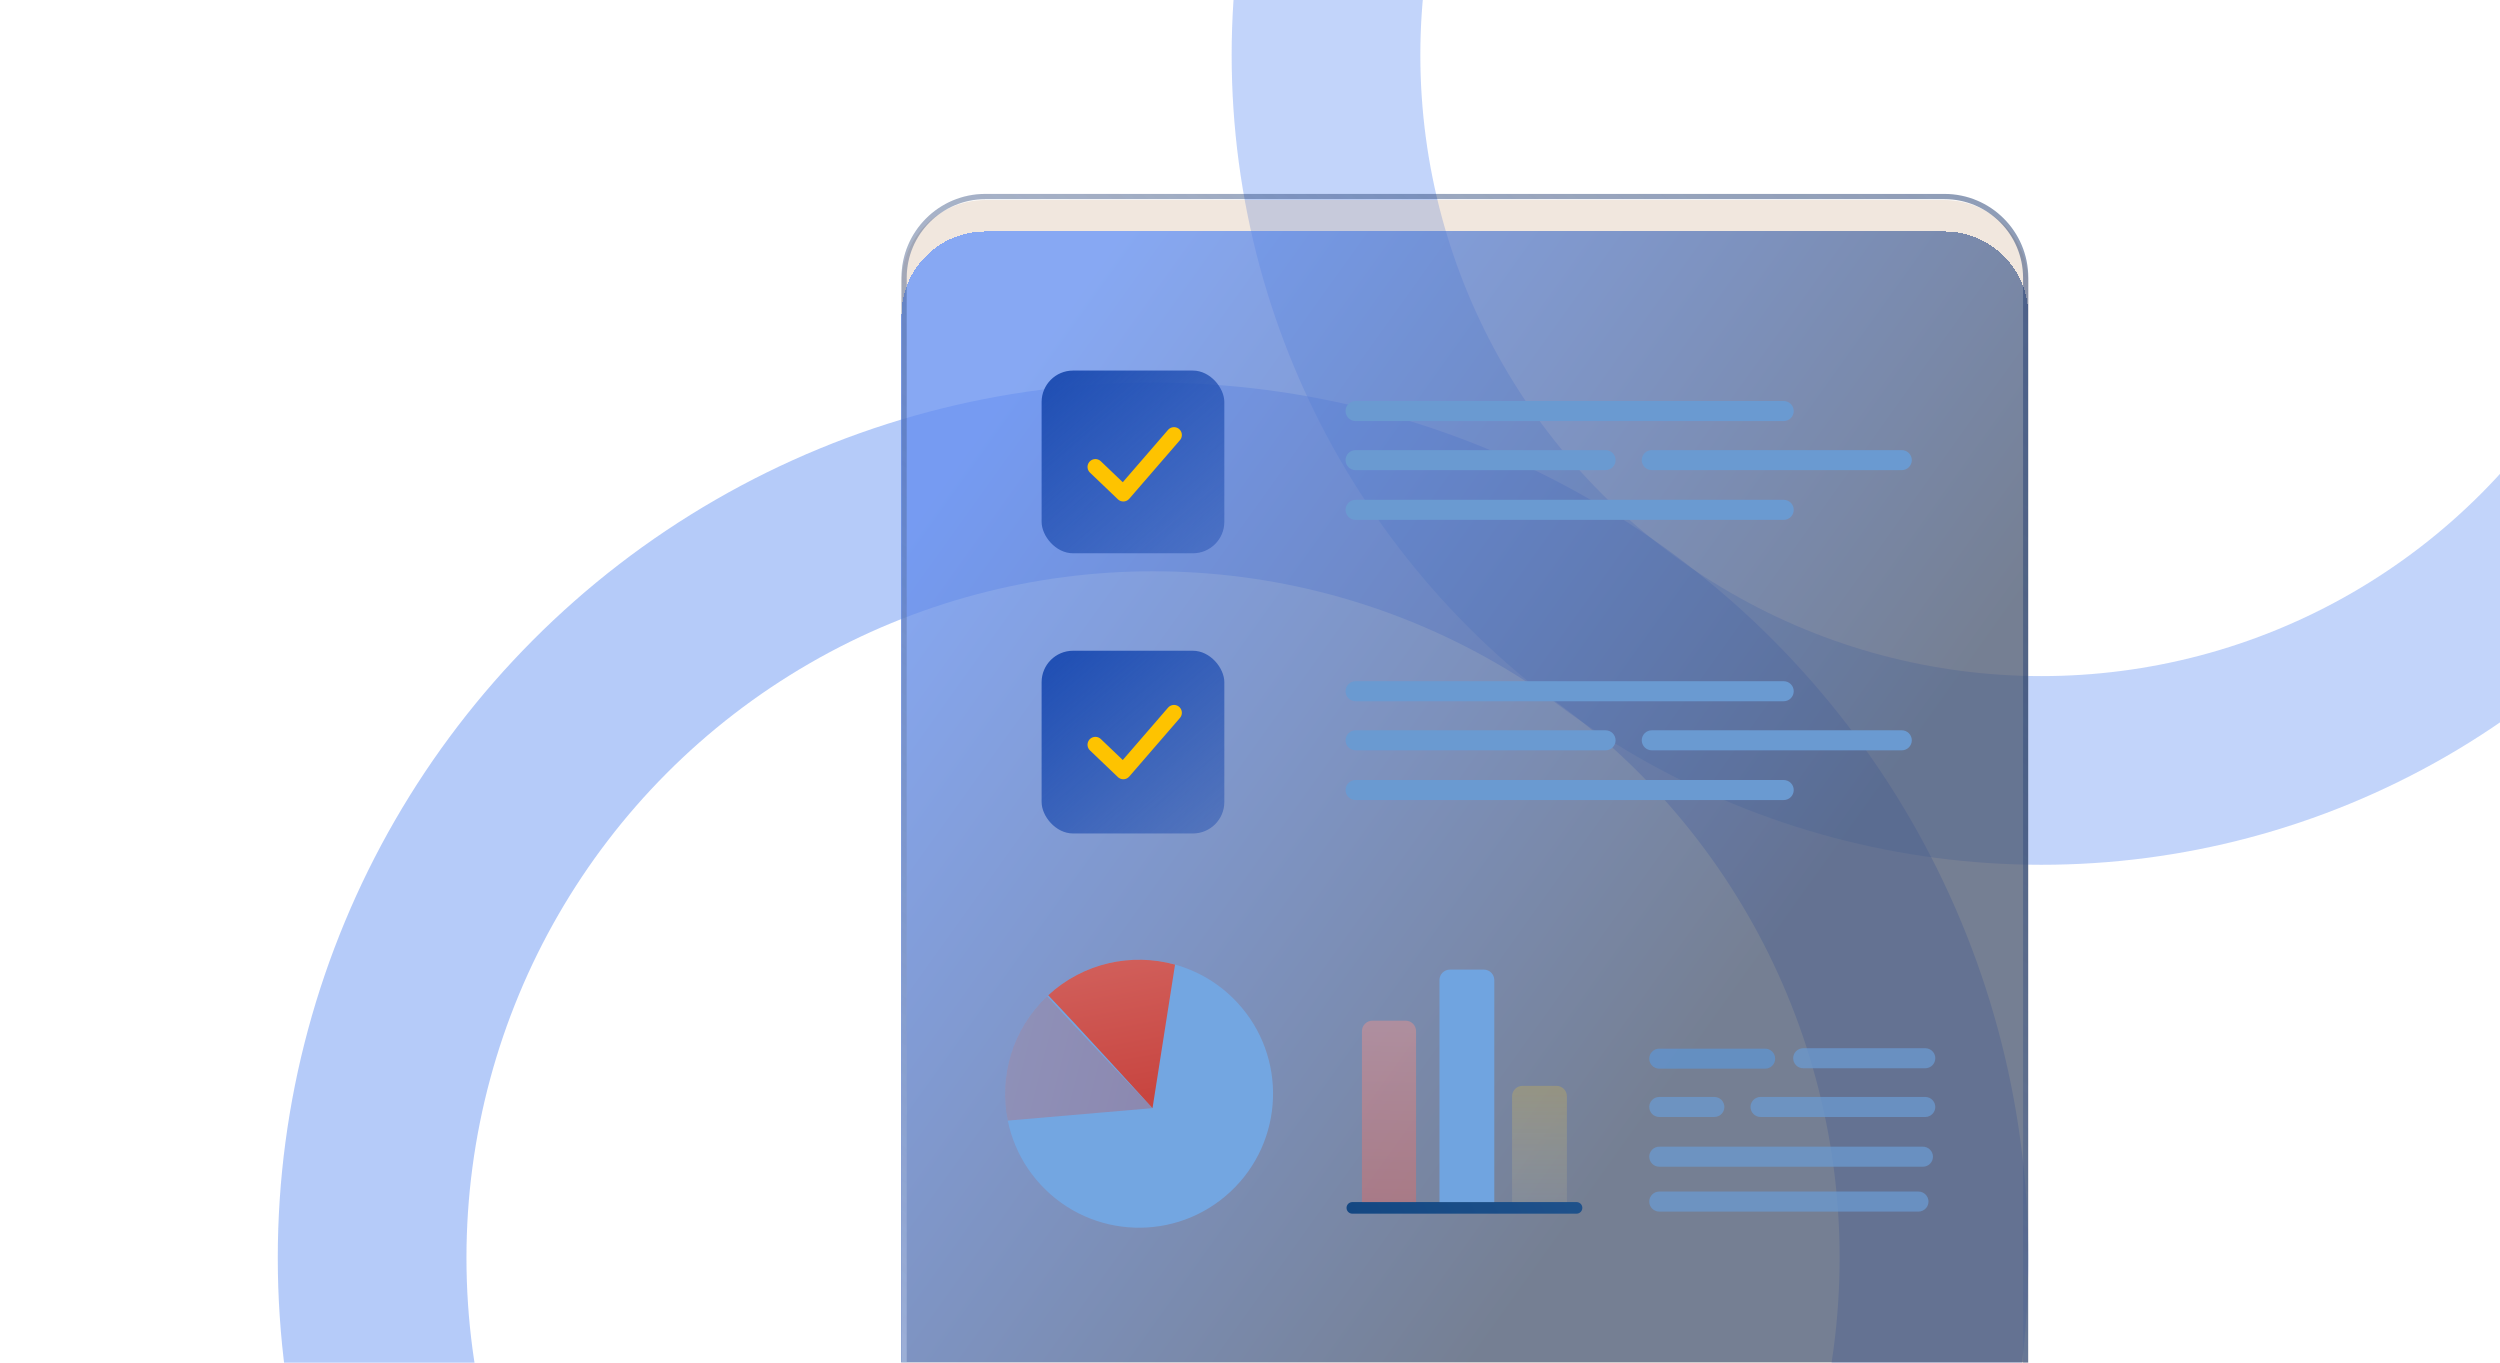 <svg width="477" height="260" viewBox="0 0 477 260" fill="none" xmlns="http://www.w3.org/2000/svg">
<g clip-path="url(#clip0_1378_16487)">
<g style="mix-blend-mode:luminosity">
<circle cx="389.5" cy="10.5" r="136.5" stroke="#336FEE" stroke-opacity="0.3" stroke-width="36"/>
</g>
<g style="mix-blend-mode:luminosity">
<circle cx="220" cy="240" r="149" stroke="#336FEE" stroke-opacity="0.36" stroke-width="36"/>
</g>
<g style="mix-blend-mode:luminosity">
<path opacity="0.32" d="M371 38.162H188C179.163 38.162 172 45.325 172 54.162V298.757C172 307.593 179.163 314.757 188 314.757H371C379.837 314.757 387 307.593 387 298.757V54.162C387 45.326 379.837 38.162 371 38.162Z" fill="#D1B397"/>
<g filter="url(#filter0_d_1378_16487)">
<path d="M371 38.162H188C179.163 38.162 172 45.325 172 54.162V298.757C172 307.593 179.163 314.757 188 314.757H371C379.837 314.757 387 307.593 387 298.757V54.162C387 45.326 379.837 38.162 371 38.162Z" fill="url(#paint0_linear_1378_16487)" fill-opacity="0.65" shape-rendering="crispEdges"/>
</g>
<path d="M300.805 229.358H258.024C257.413 229.358 256.918 229.853 256.918 230.464C256.918 231.075 257.413 231.57 258.024 231.57H300.805C301.416 231.57 301.911 231.075 301.911 230.464C301.911 229.853 301.416 229.358 300.805 229.358Z" fill="url(#paint1_linear_1378_16487)"/>
<path d="M268.183 194.744H261.859C260.755 194.744 259.859 195.64 259.859 196.744V229.357H270.183V196.744C270.183 195.64 269.287 194.744 268.183 194.744Z" fill="url(#paint2_linear_1378_16487)" fill-opacity="0.5"/>
<path d="M283.11 185H276.648C275.544 185 274.648 185.895 274.648 187V229.357H285.11V187C285.11 185.895 284.215 185 283.11 185Z" fill="#70A4E0"/>
<path d="M296.966 207.18H290.504C289.399 207.18 288.504 208.075 288.504 209.18V229.358H298.966V209.18C298.966 208.075 298.07 207.18 296.966 207.18Z" fill="url(#paint3_linear_1378_16487)" fill-opacity="0.32"/>
<path d="M236.034 191.243C245.66 201.565 245.095 217.745 234.764 227.379C224.433 237.013 208.262 236.439 198.637 226.118C189.011 215.796 189.568 199.607 199.89 189.981L199.985 189.892C206.737 183.662 215.947 181.76 224.194 184.044C228.588 185.267 232.706 187.675 236.033 191.243L236.034 191.243Z" fill="#73A6E1"/>
<path d="M219.901 211.437C219.901 211.437 205.362 195.479 199.991 189.895C206.743 183.664 215.952 181.763 224.2 184.046L219.901 211.437Z" fill="url(#paint4_linear_1378_16487)"/>
<path d="M219.903 211.432C219.903 211.432 204.998 195.815 199.802 190.067C193.116 196.368 190.577 205.423 192.28 213.809L219.903 211.432Z" fill="url(#paint5_linear_1378_16487)" fill-opacity="0.3"/>
<g opacity="0.74">
<path d="M336.789 203.904H316.588C315.536 203.904 314.676 203.044 314.676 201.992C314.676 200.94 315.536 200.08 316.588 200.08H336.789C337.841 200.08 338.701 200.94 338.701 201.992C338.701 203.044 337.841 203.904 336.789 203.904Z" fill="url(#paint6_linear_1378_16487)"/>
<path d="M366.899 222.611H316.588C315.536 222.611 314.676 221.751 314.676 220.699C314.676 219.647 315.536 218.787 316.588 218.787H366.899C367.95 218.787 368.81 219.647 368.81 220.699C368.81 221.751 367.95 222.611 366.899 222.611Z" fill="#6A9AD1"/>
<path d="M366.045 231.173H316.588C315.536 231.173 314.676 230.313 314.676 229.261C314.676 228.21 315.536 227.35 316.588 227.35H366.045C367.095 227.35 367.956 228.21 367.956 229.261C367.956 230.313 367.096 231.173 366.045 231.173Z" fill="#6A9AD1"/>
<path d="M327.1 213.121H316.588C315.536 213.121 314.676 212.261 314.676 211.21C314.676 210.158 315.536 209.298 316.588 209.298H327.1C328.152 209.298 329.012 210.158 329.012 211.21C329.012 212.261 328.152 213.121 327.1 213.121Z" fill="#6A9AD1"/>
<path d="M367.345 203.824H344.048C342.997 203.824 342.137 202.964 342.137 201.912C342.137 200.86 342.997 200 344.048 200H367.345C368.397 200 369.257 200.86 369.257 201.912C369.257 202.964 368.397 203.824 367.345 203.824Z" fill="#6A9AD1"/>
<path d="M367.344 213.121H335.912C334.86 213.121 334 212.261 334 211.21C334 210.158 334.86 209.298 335.912 209.298H367.344C368.395 209.298 369.255 210.158 369.255 211.21C369.255 212.261 368.395 213.121 367.344 213.121Z" fill="#6A9AD1"/>
</g>
<path d="M340.332 133.796H258.642C257.59 133.796 256.73 132.936 256.73 131.884C256.73 130.833 257.59 129.973 258.642 129.973H340.332C341.384 129.973 342.244 130.833 342.244 131.884C342.244 132.936 341.384 133.796 340.332 133.796Z" fill="#6A9AD1"/>
<path d="M340.332 152.65H258.642C257.59 152.65 256.73 151.79 256.73 150.738C256.73 149.686 257.59 148.826 258.642 148.826H340.332C341.384 148.826 342.244 149.686 342.244 150.738C342.244 151.79 341.384 152.65 340.332 152.65Z" fill="#6A9AD1"/>
<path d="M306.344 143.163H258.642C257.59 143.163 256.73 142.303 256.73 141.252C256.73 140.2 257.59 139.34 258.642 139.34H306.344C307.396 139.34 308.256 140.2 308.256 141.252C308.256 142.303 307.396 143.163 306.344 143.163Z" fill="#6A9AD1"/>
<path d="M362.86 143.163H315.158C314.106 143.163 313.246 142.303 313.246 141.252C313.246 140.2 314.106 139.34 315.158 139.34H362.86C363.912 139.34 364.772 140.2 364.772 141.252C364.772 142.303 363.912 143.163 362.86 143.163Z" fill="#6A9AD1"/>
<path d="M340.332 80.337H258.642C257.59 80.337 256.73 79.477 256.73 78.425C256.73 77.374 257.59 76.514 258.642 76.514H340.332C341.384 76.514 342.244 77.374 342.244 78.425C342.244 79.477 341.384 80.337 340.332 80.337Z" fill="#6A9AD1"/>
<path d="M340.332 99.191H258.642C257.59 99.191 256.73 98.331 256.73 97.279C256.73 96.227 257.59 95.367 258.642 95.367H340.332C341.384 95.367 342.244 96.227 342.244 97.279C342.244 98.331 341.384 99.191 340.332 99.191Z" fill="#6A9AD1"/>
<path d="M306.344 89.703H258.642C257.59 89.703 256.73 88.843 256.73 87.792C256.73 86.74 257.59 85.88 258.642 85.88H306.344C307.396 85.88 308.256 86.74 308.256 87.792C308.256 88.843 307.396 89.703 306.344 89.703Z" fill="#6A9AD1"/>
<path d="M362.86 89.703H315.158C314.106 89.703 313.246 88.843 313.246 87.792C313.246 86.74 314.106 85.88 315.158 85.88H362.86C363.912 85.88 364.772 86.74 364.772 87.792C364.772 88.843 363.912 89.703 362.86 89.703Z" fill="#6A9AD1"/>
<rect x="198.738" y="124.162" width="34.865" height="34.865" rx="6" fill="url(#paint7_linear_1378_16487)"/>
<rect x="198.738" y="70.703" width="34.865" height="34.865" rx="6" fill="url(#paint8_linear_1378_16487)"/>
</g>
<path d="M224 83L214.327 94.182L209 89.091" stroke="#FEC300" stroke-width="3" stroke-linecap="round" stroke-linejoin="round"/>
<path d="M224 136L214.327 147.182L209 142.091" stroke="#FEC300" stroke-width="3" stroke-linecap="round" stroke-linejoin="round"/>
<path d="M188 37.5H371C379.56 37.5 386.5 44.44 386.5 53V297.595C386.5 306.155 379.56 313.095 371 313.095H188C179.44 313.095 172.5 306.155 172.5 297.595V53C172.5 44.44 179.44 37.5 188 37.5Z" stroke="url(#paint9_linear_1378_16487)" stroke-opacity="0.8"/>
<path d="M188 37.5H371C379.56 37.5 386.5 44.44 386.5 53V297.595C386.5 306.155 379.56 313.095 371 313.095H188C179.44 313.095 172.5 306.155 172.5 297.595V53C172.5 44.44 179.44 37.5 188 37.5Z" stroke="url(#paint10_linear_1378_16487)"/>
</g>
<defs>
<filter id="filter0_d_1378_16487" x="132" y="4.162" width="295" height="356.595" filterUnits="userSpaceOnUse" color-interpolation-filters="sRGB">
<feFlood flood-opacity="0" result="BackgroundImageFix"/>
<feColorMatrix in="SourceAlpha" type="matrix" values="0 0 0 0 0 0 0 0 0 0 0 0 0 0 0 0 0 0 127 0" result="hardAlpha"/>
<feOffset dy="6"/>
<feGaussianBlur stdDeviation="20"/>
<feComposite in2="hardAlpha" operator="out"/>
<feColorMatrix type="matrix" values="0 0 0 0 0 0 0 0 0 0 0 0 0 0 0 0 0 0 0.25 0"/>
<feBlend mode="normal" in2="BackgroundImageFix" result="effect1_dropShadow_1378_16487"/>
<feBlend mode="normal" in="SourceGraphic" in2="effect1_dropShadow_1378_16487" result="shape"/>
</filter>
<linearGradient id="paint0_linear_1378_16487" x1="196.716" y1="62.871" x2="343.429" y2="167.869" gradientUnits="userSpaceOnUse">
<stop stop-color="#4E86FF"/>
<stop offset="1" stop-color="#33476B"/>
</linearGradient>
<linearGradient id="paint1_linear_1378_16487" x1="249.734" y1="227.593" x2="371.331" y2="162.349" gradientUnits="userSpaceOnUse">
<stop offset="0.005" stop-color="#124681"/>
<stop offset="1" stop-color="#3A699F"/>
</linearGradient>
<linearGradient id="paint2_linear_1378_16487" x1="238.078" y1="241.105" x2="239.24" y2="195.335" gradientUnits="userSpaceOnUse">
<stop stop-color="#D5615D"/>
<stop offset="1" stop-color="#E2928F"/>
</linearGradient>
<linearGradient id="paint3_linear_1378_16487" x1="293.861" y1="246.402" x2="293.861" y2="201.077" gradientUnits="userSpaceOnUse">
<stop stop-color="white" stop-opacity="0"/>
<stop offset="1" stop-color="#FFC300" stop-opacity="0.8"/>
</linearGradient>
<linearGradient id="paint4_linear_1378_16487" x1="219.376" y1="209.159" x2="205.279" y2="130.139" gradientUnits="userSpaceOnUse">
<stop stop-color="#C84540"/>
<stop offset="1" stop-color="#E2928F"/>
</linearGradient>
<linearGradient id="paint5_linear_1378_16487" x1="217.667" y1="210.749" x2="139.823" y2="191.174" gradientUnits="userSpaceOnUse">
<stop stop-color="#C84540"/>
<stop offset="1" stop-color="#E2928F"/>
</linearGradient>
<linearGradient id="paint6_linear_1378_16487" x1="238.081" y1="201.993" x2="239.243" y2="201.993" gradientUnits="userSpaceOnUse">
<stop stop-color="#3A699F"/>
<stop offset="0.333" stop-color="#4A7CB5"/>
<stop offset="0.73" stop-color="#598DC9"/>
<stop offset="0.995" stop-color="#5F94D1"/>
</linearGradient>
<linearGradient id="paint7_linear_1378_16487" x1="201.644" y1="126.341" x2="252.488" y2="185.902" gradientUnits="userSpaceOnUse">
<stop stop-color="#2150B4"/>
<stop offset="1" stop-color="#1644A6" stop-opacity="0"/>
</linearGradient>
<linearGradient id="paint8_linear_1378_16487" x1="201.644" y1="72.882" x2="252.488" y2="132.443" gradientUnits="userSpaceOnUse">
<stop stop-color="#2150B4"/>
<stop offset="1" stop-color="#1644A6" stop-opacity="0"/>
</linearGradient>
<linearGradient id="paint9_linear_1378_16487" x1="165.5" y1="296.5" x2="366.76" y2="35.478" gradientUnits="userSpaceOnUse">
<stop stop-color="#D3E2FF" stop-opacity="0.64"/>
<stop offset="1" stop-color="#2C4576" stop-opacity="0"/>
</linearGradient>
<linearGradient id="paint10_linear_1378_16487" x1="386.918" y1="44.538" x2="214.283" y2="296.136" gradientUnits="userSpaceOnUse">
<stop stop-color="#1E3A6F" stop-opacity="0.5"/>
<stop offset="1" stop-color="#2C4576" stop-opacity="0"/>
</linearGradient>
<clipPath id="clip0_1378_16487">
<rect width="477" height="260" rx="16" fill="white"/>
</clipPath>
</defs>
</svg>
